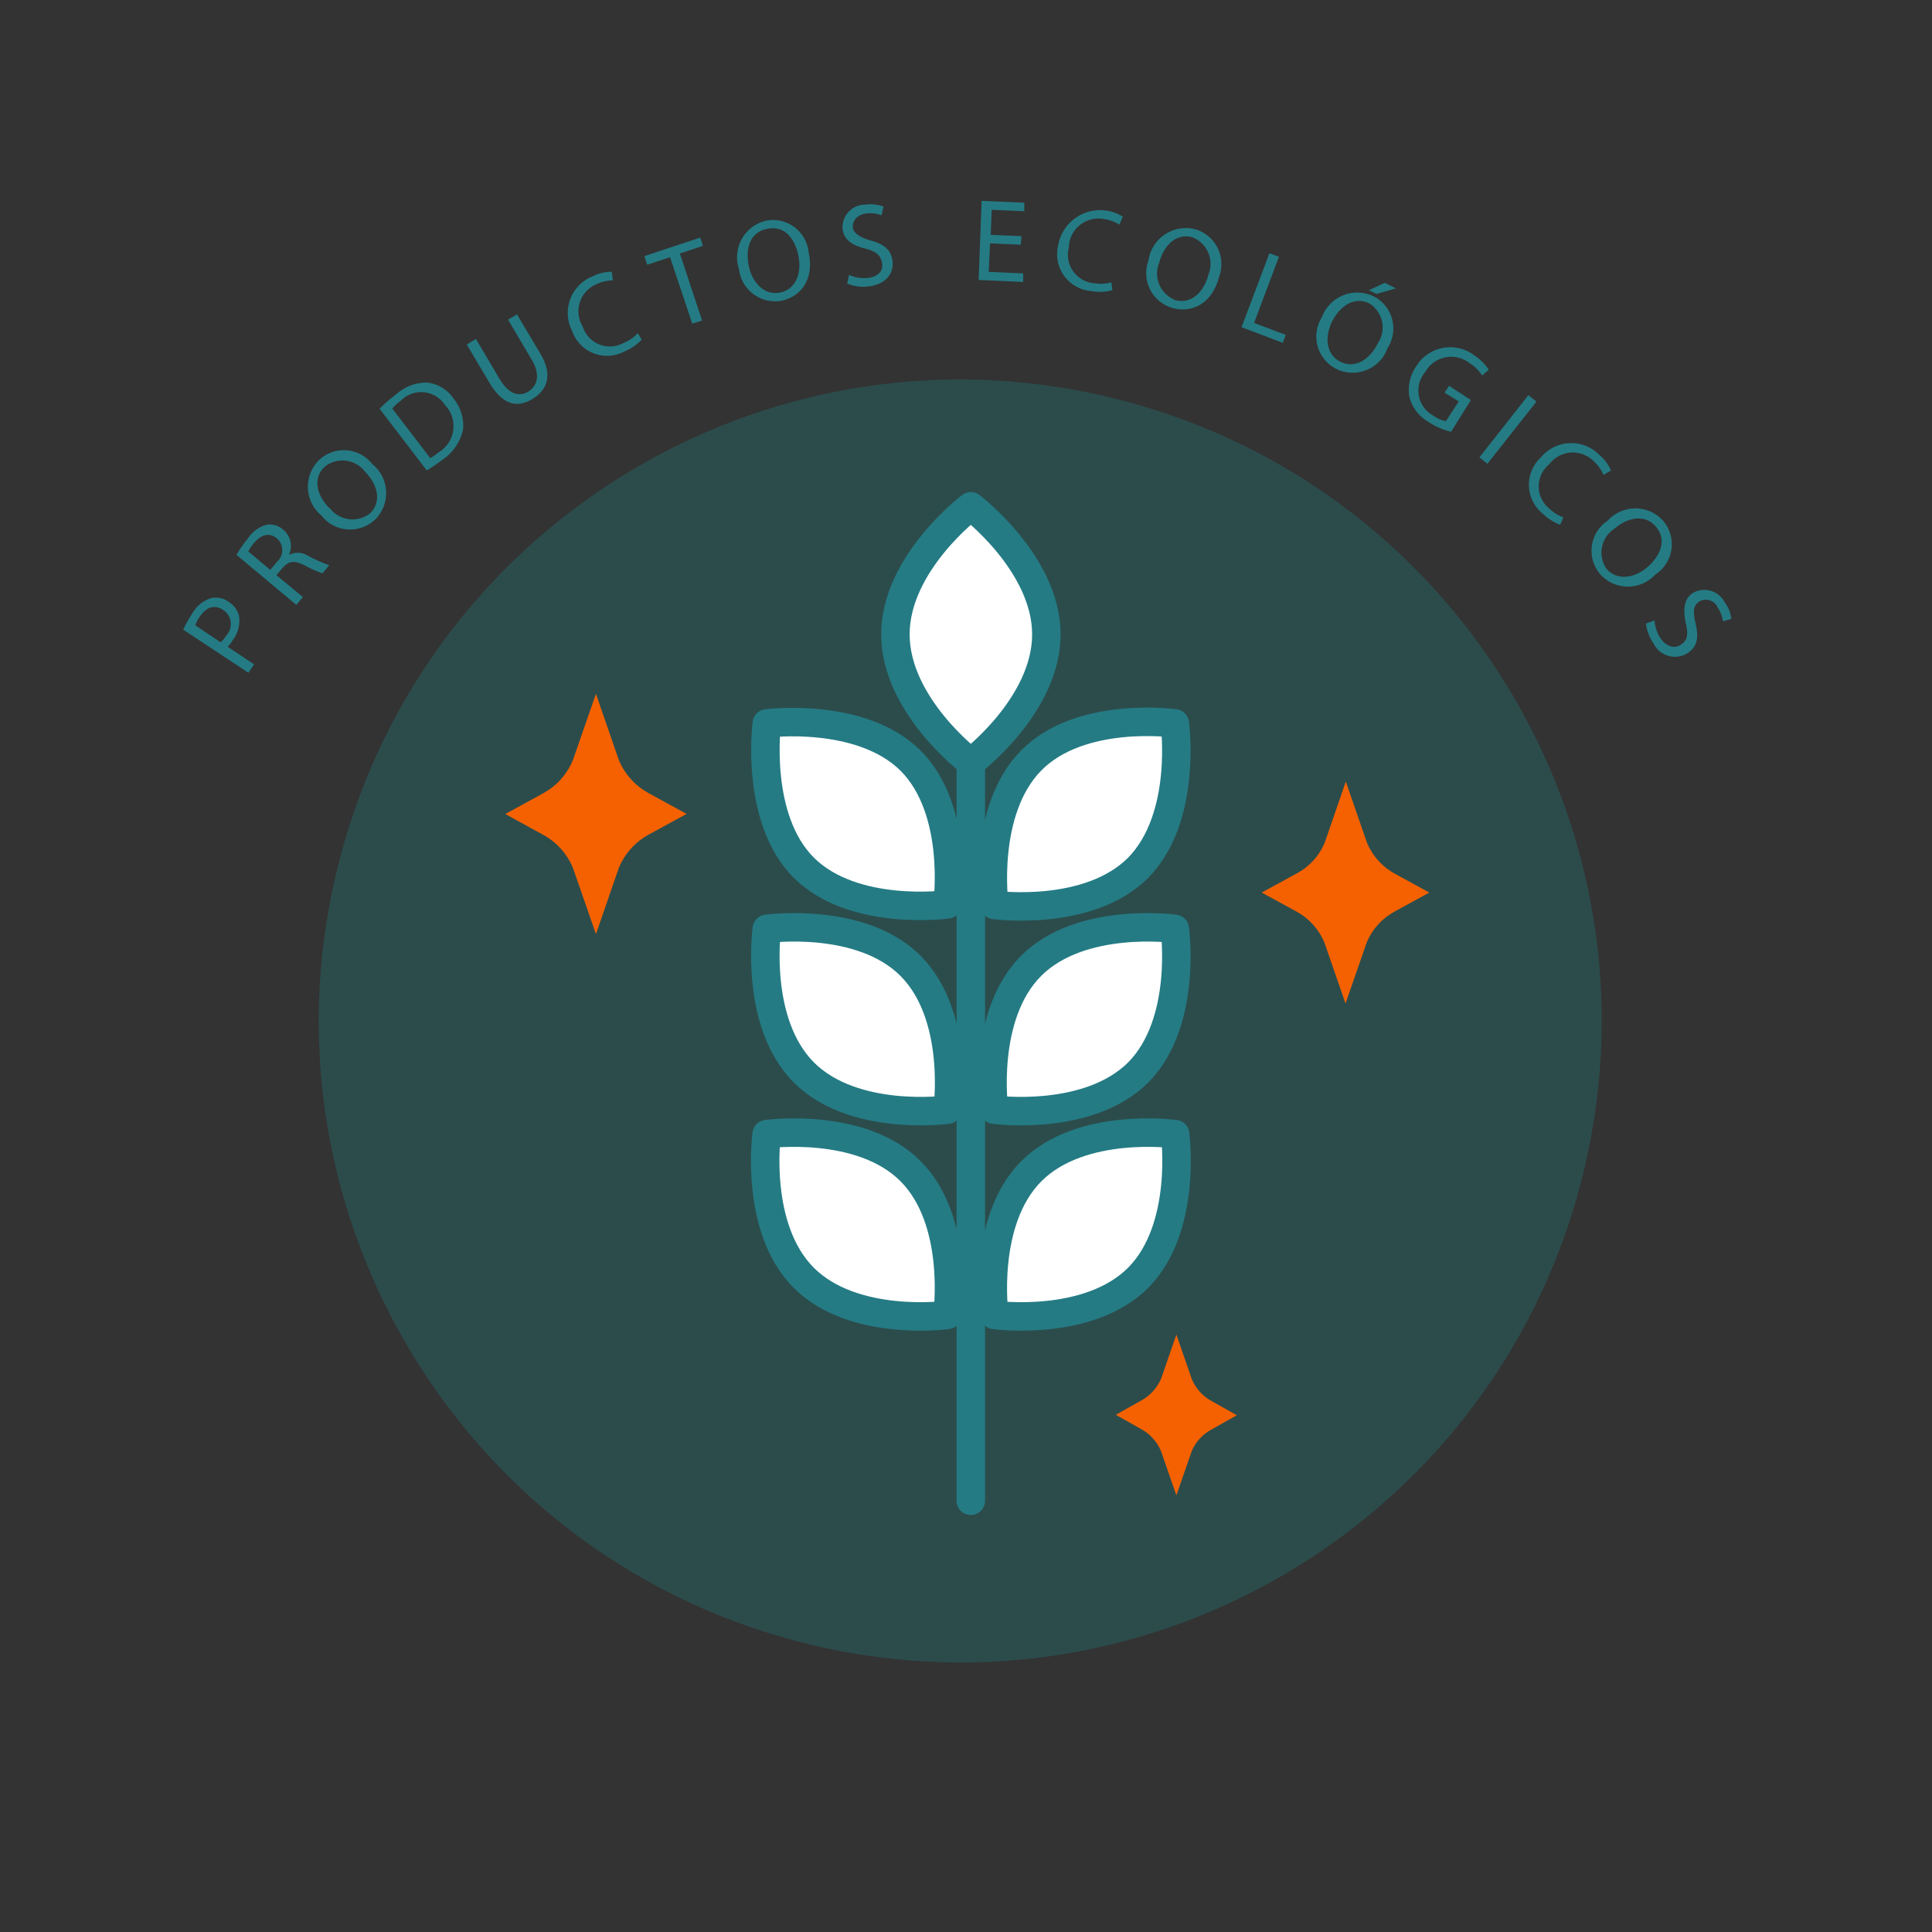 <svg width="169" height="169" viewBox="0 0 169 169" fill="none" xmlns="http://www.w3.org/2000/svg">
<rect x="0" y="0" width="169" height="169" fill="#333333" stroke="none"/>
<path opacity="0.2" d="M138.242 103.612C146.141 73.653 128.257 42.963 98.298 35.064C68.339 27.165 37.649 45.049 29.75 75.008C21.852 104.967 39.735 135.657 69.694 143.556C99.653 151.455 130.343 133.571 138.242 103.612Z" fill="#11B3B3"/>
<path d="M91.529 55.489C91.529 61.711 84.921 66.689 84.921 66.689C84.921 66.689 78.325 61.711 78.325 55.489C78.325 49.267 84.921 44.289 84.921 44.289C84.921 44.289 91.529 49.304 91.529 55.489Z" fill="white" stroke="#247B84" stroke-width="2.489" stroke-linecap="round" stroke-linejoin="round"/>
<path d="M79.645 66.528C84.013 70.896 82.88 79.109 82.88 79.109C82.88 79.109 74.667 80.229 70.324 75.911C65.981 71.593 67.076 63.28 67.076 63.28C67.076 63.28 75.289 62.222 79.645 66.528Z" fill="white" stroke="#247B84" stroke-width="2.489" stroke-linecap="round" stroke-linejoin="round"/>
<path d="M99.555 75.911C95.187 80.279 86.974 79.159 86.974 79.159C86.974 79.159 85.866 70.933 90.197 66.528C94.528 62.123 102.766 63.28 102.766 63.28C102.766 63.28 103.898 71.493 99.555 75.911Z" fill="white" stroke="#247B84" stroke-width="2.489" stroke-linecap="round" stroke-linejoin="round"/>
<path d="M79.644 84.485C84.025 88.853 82.892 97.066 82.892 97.066C82.892 97.066 74.692 98.186 70.323 93.818C65.956 89.45 67.076 81.249 67.076 81.249C67.076 81.249 75.289 80.117 79.644 84.485Z" fill="white" stroke="#247B84" stroke-width="2.489" stroke-linecap="round" stroke-linejoin="round"/>
<path d="M99.556 93.818C95.163 98.186 86.95 97.066 86.95 97.066C86.95 97.066 85.829 88.853 90.198 84.485C94.566 80.117 102.766 81.249 102.766 81.249C102.766 81.249 103.899 89.45 99.556 93.818Z" fill="white" stroke="#247B84" stroke-width="2.489" stroke-linecap="round" stroke-linejoin="round"/>
<path d="M79.645 102.443C84.013 106.811 82.88 115.024 82.88 115.024C82.88 115.024 74.679 116.144 70.311 111.776C65.943 107.408 67.063 99.207 67.063 99.207C67.063 99.207 75.289 98.075 79.645 102.443Z" fill="white" stroke="#247B84" stroke-width="2.489" stroke-linecap="round" stroke-linejoin="round"/>
<path d="M99.555 111.776C95.187 116.144 86.974 115.024 86.974 115.024C86.974 115.024 85.854 106.811 90.222 102.443C94.59 98.075 102.791 99.207 102.791 99.207C102.791 99.207 103.898 107.408 99.555 111.776Z" fill="white" stroke="#247B84" stroke-width="2.489" stroke-linecap="round" stroke-linejoin="round"/>
<path d="M84.921 66.665V131.277" stroke="#247B84" stroke-width="2.489" stroke-linecap="round" stroke-linejoin="round"/>
<path d="M50.114 66.49L52.13 60.691L54.133 66.49C54.648 67.72 55.565 68.737 56.734 69.378L60.057 71.195L56.734 73.011C55.563 73.655 54.646 74.677 54.133 75.911L52.13 81.71L50.114 75.911C49.603 74.679 48.685 73.66 47.513 73.024L44.203 71.207L47.513 69.39C48.687 68.751 49.605 67.727 50.114 66.49Z" fill="#F56100"/>
<path d="M101.559 120.624L102.903 116.741L104.247 120.624C104.586 121.445 105.197 122.126 105.977 122.553L108.192 123.797L105.977 125.042C105.201 125.456 104.59 126.123 104.247 126.933L102.903 130.803L101.559 126.933C101.214 126.111 100.599 125.431 99.817 125.004L97.602 123.76L99.817 122.515C100.591 122.095 101.203 121.43 101.559 120.624Z" fill="#F56100"/>
<path d="M115.87 73.733L117.724 68.369L119.579 73.733C120.053 74.86 120.889 75.797 121.955 76.396L125.029 78.076L121.955 79.756C120.876 80.352 120.03 81.295 119.554 82.431L117.699 87.782L115.845 82.431C115.369 81.295 114.522 80.352 113.443 79.756L110.37 78.076L113.443 76.396C114.534 75.813 115.391 74.873 115.87 73.733Z" fill="#F56100"/>
<path d="M16.028 55.079C16.269 54.554 16.552 54.051 16.875 53.573C17.228 52.986 17.78 52.545 18.43 52.328C18.694 52.264 18.968 52.257 19.234 52.309C19.501 52.36 19.753 52.469 19.973 52.627C20.203 52.763 20.404 52.943 20.564 53.156C20.724 53.37 20.84 53.613 20.907 53.871C20.964 54.245 20.945 54.626 20.851 54.992C20.757 55.358 20.59 55.7 20.359 55.999C20.236 56.21 20.086 56.402 19.911 56.572L22.226 58.115L21.728 58.849L16.028 55.079ZM19.301 56.186C19.486 56.019 19.645 55.826 19.774 55.614C19.927 55.458 20.043 55.269 20.113 55.063C20.184 54.856 20.208 54.636 20.183 54.419C20.158 54.202 20.084 53.993 19.969 53.808C19.853 53.623 19.697 53.466 19.513 53.349C18.754 52.839 18.019 53.125 17.472 53.946C17.311 54.179 17.178 54.43 17.074 54.693L19.301 56.186Z" fill="#247B84"/>
<path d="M20.683 48.533C20.973 48.039 21.302 47.569 21.666 47.127C22.057 46.507 22.672 46.061 23.383 45.883C23.626 45.856 23.872 45.88 24.105 45.953C24.339 46.026 24.555 46.146 24.739 46.306C25.069 46.56 25.302 46.92 25.399 47.325C25.496 47.73 25.452 48.156 25.275 48.533C25.545 48.397 25.846 48.335 26.149 48.355C26.451 48.374 26.742 48.475 26.992 48.645C27.572 48.957 28.175 49.224 28.796 49.442L28.212 50.151C27.667 49.97 27.142 49.737 26.643 49.454C25.772 49.006 25.262 49.056 24.727 49.666L24.18 50.313L26.494 52.229L25.922 52.914L20.683 48.533ZM23.644 49.852L24.229 49.143C24.375 49.016 24.491 48.859 24.571 48.683C24.651 48.507 24.692 48.316 24.692 48.123C24.692 47.929 24.651 47.738 24.571 47.562C24.491 47.386 24.375 47.229 24.229 47.102C23.545 46.53 22.823 46.779 22.213 47.5C22.02 47.725 21.853 47.972 21.715 48.234L23.644 49.852Z" fill="#247B84"/>
<path d="M32.567 40.593C32.925 40.882 33.218 41.244 33.427 41.654C33.635 42.064 33.755 42.514 33.777 42.973C33.799 43.433 33.724 43.892 33.556 44.32C33.388 44.749 33.132 45.137 32.803 45.459C32.481 45.762 32.098 45.995 31.681 46.142C31.263 46.289 30.819 46.347 30.378 46.313C29.936 46.279 29.507 46.154 29.117 45.945C28.727 45.736 28.384 45.447 28.112 45.098C27.762 44.806 27.476 44.445 27.273 44.037C27.071 43.628 26.955 43.182 26.934 42.727C26.913 42.272 26.987 41.817 27.151 41.392C27.315 40.967 27.566 40.58 27.888 40.257C28.207 39.951 28.587 39.716 29.002 39.566C29.418 39.416 29.861 39.354 30.302 39.386C30.743 39.418 31.172 39.541 31.562 39.749C31.953 39.958 32.295 40.245 32.567 40.593ZM28.834 44.426C29.032 44.695 29.282 44.921 29.57 45.09C29.857 45.26 30.176 45.371 30.507 45.415C30.837 45.459 31.174 45.436 31.496 45.347C31.818 45.259 32.118 45.106 32.38 44.899C33.388 43.904 33.065 42.41 31.957 41.29C31.76 41.023 31.511 40.797 31.225 40.627C30.939 40.458 30.622 40.347 30.292 40.302C29.963 40.256 29.628 40.278 29.307 40.364C28.986 40.45 28.685 40.6 28.423 40.805C27.303 41.838 27.726 43.331 28.784 44.426H28.834Z" fill="#247B84"/>
<path d="M33.202 35.753C33.647 35.303 34.125 34.887 34.633 34.508C35.368 33.831 36.333 33.458 37.333 33.463C37.799 33.507 38.25 33.653 38.652 33.892C39.054 34.131 39.399 34.456 39.66 34.844C39.975 35.222 40.211 35.659 40.357 36.129C40.502 36.599 40.553 37.093 40.507 37.582C40.265 38.67 39.609 39.621 38.677 40.233C38.167 40.618 37.719 40.917 37.333 41.154L33.202 35.753ZM37.632 40.071C37.897 39.927 38.148 39.756 38.379 39.561C38.721 39.355 39.013 39.076 39.232 38.743C39.452 38.409 39.594 38.031 39.648 37.636C39.701 37.24 39.666 36.838 39.543 36.458C39.42 36.078 39.214 35.731 38.939 35.442C38.738 35.13 38.471 34.866 38.155 34.671C37.84 34.476 37.485 34.353 37.117 34.313C36.748 34.272 36.375 34.315 36.025 34.437C35.675 34.559 35.357 34.758 35.093 35.019C34.809 35.228 34.547 35.466 34.309 35.728L37.632 40.071Z" fill="#247B84"/>
<path d="M41.627 29.642L43.717 33.177C44.514 34.508 45.434 34.732 46.206 34.259C46.978 33.786 47.314 32.816 46.53 31.497L44.439 27.962L45.223 27.502L47.289 30.974C48.384 32.816 47.861 34.135 46.567 34.906C45.273 35.678 44.078 35.466 42.921 33.662L40.83 30.14L41.627 29.642Z" fill="#247B84"/>
<path d="M56.137 29.705C55.708 30.159 55.186 30.516 54.606 30.75C54.196 30.968 53.744 31.095 53.28 31.122C52.817 31.149 52.353 31.075 51.92 30.906C51.488 30.737 51.097 30.477 50.774 30.142C50.452 29.808 50.205 29.409 50.051 28.97C49.828 28.542 49.696 28.071 49.666 27.588C49.636 27.106 49.708 26.622 49.877 26.169C50.046 25.716 50.309 25.304 50.647 24.959C50.986 24.614 51.394 24.344 51.843 24.167C52.361 23.907 52.932 23.77 53.511 23.769L53.611 24.528C53.129 24.526 52.653 24.633 52.217 24.839C51.869 24.978 51.555 25.191 51.298 25.463C51.041 25.736 50.847 26.061 50.728 26.417C50.61 26.772 50.57 27.149 50.612 27.521C50.654 27.894 50.777 28.252 50.972 28.572C51.083 28.923 51.271 29.245 51.521 29.515C51.771 29.784 52.078 29.995 52.42 30.132C52.761 30.269 53.129 30.328 53.496 30.306C53.864 30.284 54.221 30.18 54.544 30.003C55.018 29.813 55.443 29.52 55.788 29.145L56.137 29.705Z" fill="#247B84"/>
<path d="M58.613 22.5L56.609 23.159L56.373 22.4L61.251 20.782L61.488 21.504L59.472 22.176L61.413 28.037L60.554 28.311L58.613 22.5Z" fill="#247B84"/>
<path d="M70.734 22.064C71.245 24.391 70.1 25.934 68.37 26.308C67.941 26.385 67.5 26.374 67.076 26.275C66.651 26.175 66.251 25.99 65.901 25.73C65.552 25.469 65.259 25.14 65.041 24.762C64.823 24.384 64.686 23.966 64.637 23.532C64.493 23.099 64.442 22.64 64.486 22.186C64.53 21.731 64.668 21.291 64.892 20.892C65.115 20.494 65.42 20.147 65.785 19.873C66.15 19.599 66.569 19.404 67.013 19.301C67.442 19.218 67.882 19.224 68.308 19.321C68.733 19.417 69.133 19.601 69.484 19.861C69.834 20.121 70.126 20.451 70.341 20.831C70.557 21.21 70.691 21.63 70.734 22.064ZM65.508 23.308C65.819 24.752 66.889 25.884 68.27 25.586C69.652 25.287 70.162 23.831 69.826 22.3C69.49 20.77 68.582 19.7 67.063 20.023C65.545 20.347 65.184 21.828 65.508 23.308Z" fill="#247B84"/>
<path d="M74.269 24.043C74.783 24.276 75.349 24.37 75.911 24.316C76.82 24.217 77.293 23.682 77.156 22.997C77.019 22.313 76.683 22.014 75.725 21.753C74.555 21.479 73.796 20.969 73.696 19.998C73.681 19.724 73.722 19.45 73.817 19.193C73.913 18.936 74.06 18.701 74.251 18.503C74.441 18.306 74.671 18.15 74.924 18.045C75.178 17.941 75.45 17.889 75.725 17.895C76.249 17.823 76.784 17.883 77.28 18.069L77.118 18.828C76.71 18.675 76.27 18.62 75.837 18.666C74.891 18.766 74.592 19.376 74.592 19.836C74.592 20.297 75.115 20.757 76.098 21.018C77.342 21.355 77.965 21.852 78.076 22.86C78.189 23.868 77.554 24.889 75.911 25.063C75.297 25.131 74.676 25.041 74.107 24.802L74.269 24.043Z" fill="#247B84"/>
<path d="M89.289 21.404L86.601 21.292L86.489 23.781L89.501 23.918V24.665L85.606 24.49L85.867 17.571L89.6 17.733V18.48L86.75 18.355L86.663 20.546L89.351 20.657L89.289 21.404Z" fill="#247B84"/>
<path d="M97.303 25.387C96.698 25.55 96.065 25.576 95.449 25.461C94.986 25.425 94.536 25.289 94.13 25.063C93.724 24.837 93.372 24.526 93.097 24.152C92.822 23.778 92.63 23.349 92.536 22.894C92.441 22.439 92.446 21.969 92.549 21.517C92.648 20.908 92.895 20.333 93.27 19.843C93.645 19.353 94.136 18.964 94.698 18.71C95.26 18.456 95.876 18.345 96.491 18.388C97.107 18.43 97.702 18.624 98.224 18.953L97.913 19.65C97.508 19.387 97.048 19.221 96.569 19.165C96.199 19.092 95.817 19.101 95.451 19.192C95.085 19.282 94.743 19.453 94.45 19.69C94.156 19.927 93.919 20.226 93.754 20.566C93.589 20.905 93.501 21.276 93.495 21.653C93.4 22.009 93.386 22.38 93.452 22.742C93.518 23.103 93.663 23.445 93.878 23.744C94.092 24.043 94.369 24.29 94.691 24.469C95.012 24.647 95.368 24.753 95.735 24.777C96.228 24.863 96.734 24.837 97.216 24.702L97.303 25.387Z" fill="#247B84"/>
<path d="M106.636 24.23C106.039 26.532 104.309 27.403 102.604 26.955C102.177 26.839 101.779 26.636 101.436 26.357C101.092 26.079 100.81 25.732 100.609 25.338C100.407 24.944 100.29 24.512 100.265 24.071C100.24 23.629 100.308 23.187 100.464 22.773C100.53 22.317 100.691 21.879 100.937 21.488C101.184 21.098 101.509 20.763 101.892 20.506C102.276 20.249 102.709 20.076 103.164 19.997C103.619 19.918 104.085 19.935 104.533 20.048C104.957 20.168 105.351 20.374 105.69 20.655C106.03 20.935 106.307 21.283 106.505 21.676C106.703 22.069 106.817 22.499 106.839 22.939C106.862 23.378 106.793 23.818 106.636 24.23ZM101.397 22.985C101.271 23.293 101.208 23.624 101.212 23.957C101.216 24.29 101.287 24.619 101.42 24.924C101.554 25.229 101.747 25.505 101.989 25.734C102.231 25.963 102.516 26.141 102.828 26.258C104.21 26.619 105.317 25.549 105.703 24.03C105.831 23.721 105.895 23.39 105.892 23.055C105.889 22.721 105.819 22.39 105.685 22.084C105.552 21.777 105.358 21.5 105.115 21.27C104.872 21.04 104.585 20.862 104.272 20.745C102.841 20.372 101.783 21.517 101.397 22.985Z" fill="#247B84"/>
<path d="M111.042 22.151L111.875 22.462L109.698 28.249L112.473 29.294L112.211 29.991L108.603 28.622L111.042 22.151Z" fill="#247B84"/>
<path d="M121.383 30.439C121.23 30.872 120.987 31.268 120.67 31.601C120.352 31.933 119.968 32.194 119.542 32.367C119.116 32.54 118.659 32.621 118.2 32.604C117.74 32.587 117.29 32.472 116.878 32.268C116.484 32.068 116.135 31.788 115.856 31.445C115.576 31.102 115.371 30.705 115.254 30.279C115.136 29.852 115.11 29.406 115.175 28.968C115.241 28.531 115.397 28.112 115.634 27.738C115.793 27.31 116.04 26.919 116.358 26.591C116.677 26.263 117.06 26.005 117.484 25.833C117.907 25.661 118.362 25.579 118.819 25.592C119.276 25.605 119.726 25.713 120.139 25.909C120.534 26.108 120.884 26.387 121.165 26.73C121.446 27.072 121.652 27.47 121.769 27.897C121.886 28.324 121.913 28.771 121.846 29.209C121.78 29.647 121.622 30.066 121.383 30.439ZM116.517 28.137C115.858 29.468 115.982 31.011 117.251 31.646C118.521 32.281 119.815 31.459 120.512 30.053C120.701 29.777 120.832 29.466 120.898 29.138C120.964 28.81 120.964 28.473 120.896 28.145C120.829 27.817 120.696 27.507 120.506 27.232C120.316 26.957 120.073 26.723 119.79 26.544C118.471 25.884 117.189 26.78 116.517 28.137ZM122.105 25.225L120.412 25.71L119.74 25.386L121.134 24.739L122.105 25.225Z" fill="#247B84"/>
<path d="M126.933 37.769C126.229 37.6 125.559 37.31 124.954 36.91C124.545 36.677 124.187 36.364 123.901 35.99C123.614 35.616 123.406 35.188 123.287 34.733C123.204 34.265 123.214 33.786 123.317 33.323C123.419 32.859 123.612 32.421 123.884 32.032C124.14 31.615 124.481 31.257 124.885 30.98C125.288 30.703 125.746 30.515 126.227 30.427C126.708 30.339 127.203 30.353 127.678 30.469C128.154 30.585 128.599 30.799 128.986 31.099C129.479 31.427 129.902 31.85 130.231 32.343L129.646 32.841C129.358 32.398 128.975 32.024 128.526 31.746C128.23 31.518 127.888 31.357 127.523 31.273C127.159 31.189 126.781 31.185 126.415 31.261C126.049 31.336 125.703 31.49 125.402 31.711C125.1 31.932 124.85 32.216 124.668 32.542C124.426 32.824 124.25 33.156 124.153 33.514C124.056 33.872 124.041 34.248 124.107 34.613C124.174 34.978 124.322 35.323 124.54 35.624C124.757 35.925 125.039 36.173 125.365 36.35C125.694 36.594 126.072 36.763 126.473 36.848L127.605 35.118L126.361 34.347L126.759 33.749L128.663 34.994L126.933 37.769Z" fill="#247B84"/>
<path d="M134.4 35.13L130.107 40.569L129.41 40.008L133.691 34.57L134.4 35.13Z" fill="#247B84"/>
<path d="M136.478 45.907C135.892 45.682 135.358 45.339 134.91 44.899C134.552 44.602 134.262 44.232 134.06 43.814C133.857 43.395 133.747 42.938 133.736 42.473C133.726 42.008 133.815 41.547 133.998 41.119C134.181 40.692 134.454 40.309 134.798 39.996C135.108 39.624 135.493 39.322 135.927 39.109C136.362 38.896 136.836 38.777 137.32 38.759C137.804 38.742 138.286 38.826 138.734 39.007C139.183 39.188 139.589 39.461 139.925 39.809C140.356 40.175 140.697 40.635 140.921 41.154L140.261 41.539C140.076 41.094 139.796 40.695 139.44 40.37C139.179 40.1 138.863 39.891 138.514 39.756C138.165 39.62 137.79 39.562 137.416 39.586C137.042 39.61 136.678 39.714 136.348 39.893C136.019 40.071 135.732 40.319 135.507 40.618C135.221 40.852 134.99 41.146 134.832 41.48C134.674 41.813 134.591 42.178 134.591 42.547C134.591 42.917 134.674 43.281 134.832 43.615C134.99 43.949 135.221 44.243 135.507 44.476C135.864 44.82 136.288 45.086 136.752 45.26L136.478 45.907Z" fill="#247B84"/>
<path d="M144.804 50.251C144.494 50.591 144.116 50.862 143.695 51.046C143.273 51.23 142.817 51.322 142.357 51.316C141.897 51.31 141.443 51.206 141.026 51.012C140.609 50.818 140.238 50.537 139.938 50.188C139.656 49.847 139.45 49.451 139.331 49.025C139.212 48.599 139.184 48.153 139.249 47.715C139.313 47.278 139.469 46.859 139.705 46.485C139.942 46.112 140.254 45.792 140.622 45.547C140.929 45.207 141.304 44.936 141.721 44.751C142.139 44.566 142.592 44.47 143.049 44.47C143.506 44.47 143.958 44.566 144.376 44.751C144.794 44.936 145.169 45.207 145.476 45.547C145.77 45.887 145.988 46.287 146.115 46.719C146.242 47.151 146.275 47.606 146.211 48.052C146.148 48.497 145.989 48.925 145.746 49.304C145.503 49.683 145.182 50.006 144.804 50.251ZM141.207 46.256C140.929 46.438 140.691 46.673 140.505 46.949C140.32 47.224 140.192 47.534 140.128 47.86C140.064 48.186 140.066 48.521 140.134 48.846C140.202 49.171 140.334 49.48 140.523 49.753C141.456 50.835 143.012 50.587 144.156 49.566C145.301 48.546 145.812 47.177 144.841 46.057C143.87 44.937 142.364 45.26 141.207 46.256Z" fill="#247B84"/>
<path d="M144.729 54.27C144.764 54.835 144.949 55.38 145.264 55.85C145.786 56.597 146.508 56.771 147.068 56.373C147.628 55.975 147.69 55.489 147.466 54.519C147.242 53.548 147.23 52.453 148.039 51.893C148.273 51.749 148.535 51.655 148.807 51.617C149.08 51.579 149.357 51.597 149.622 51.671C149.887 51.744 150.134 51.871 150.347 52.045C150.561 52.218 150.737 52.433 150.864 52.677C151.181 53.104 151.382 53.605 151.449 54.133L150.714 54.345C150.651 53.898 150.485 53.472 150.229 53.1C150.161 52.959 150.065 52.834 149.946 52.732C149.827 52.63 149.689 52.554 149.539 52.508C149.389 52.463 149.232 52.449 149.076 52.467C148.921 52.486 148.771 52.536 148.636 52.615C148.101 52.988 148.076 53.511 148.313 54.506C148.611 55.751 148.487 56.547 147.641 57.12C147.392 57.281 147.111 57.388 146.818 57.431C146.524 57.475 146.225 57.456 145.94 57.375C145.654 57.294 145.39 57.152 145.164 56.96C144.938 56.768 144.755 56.529 144.629 56.261C144.27 55.753 144.048 55.162 143.982 54.544L144.729 54.27Z" fill="#247B84"/>
</svg>

